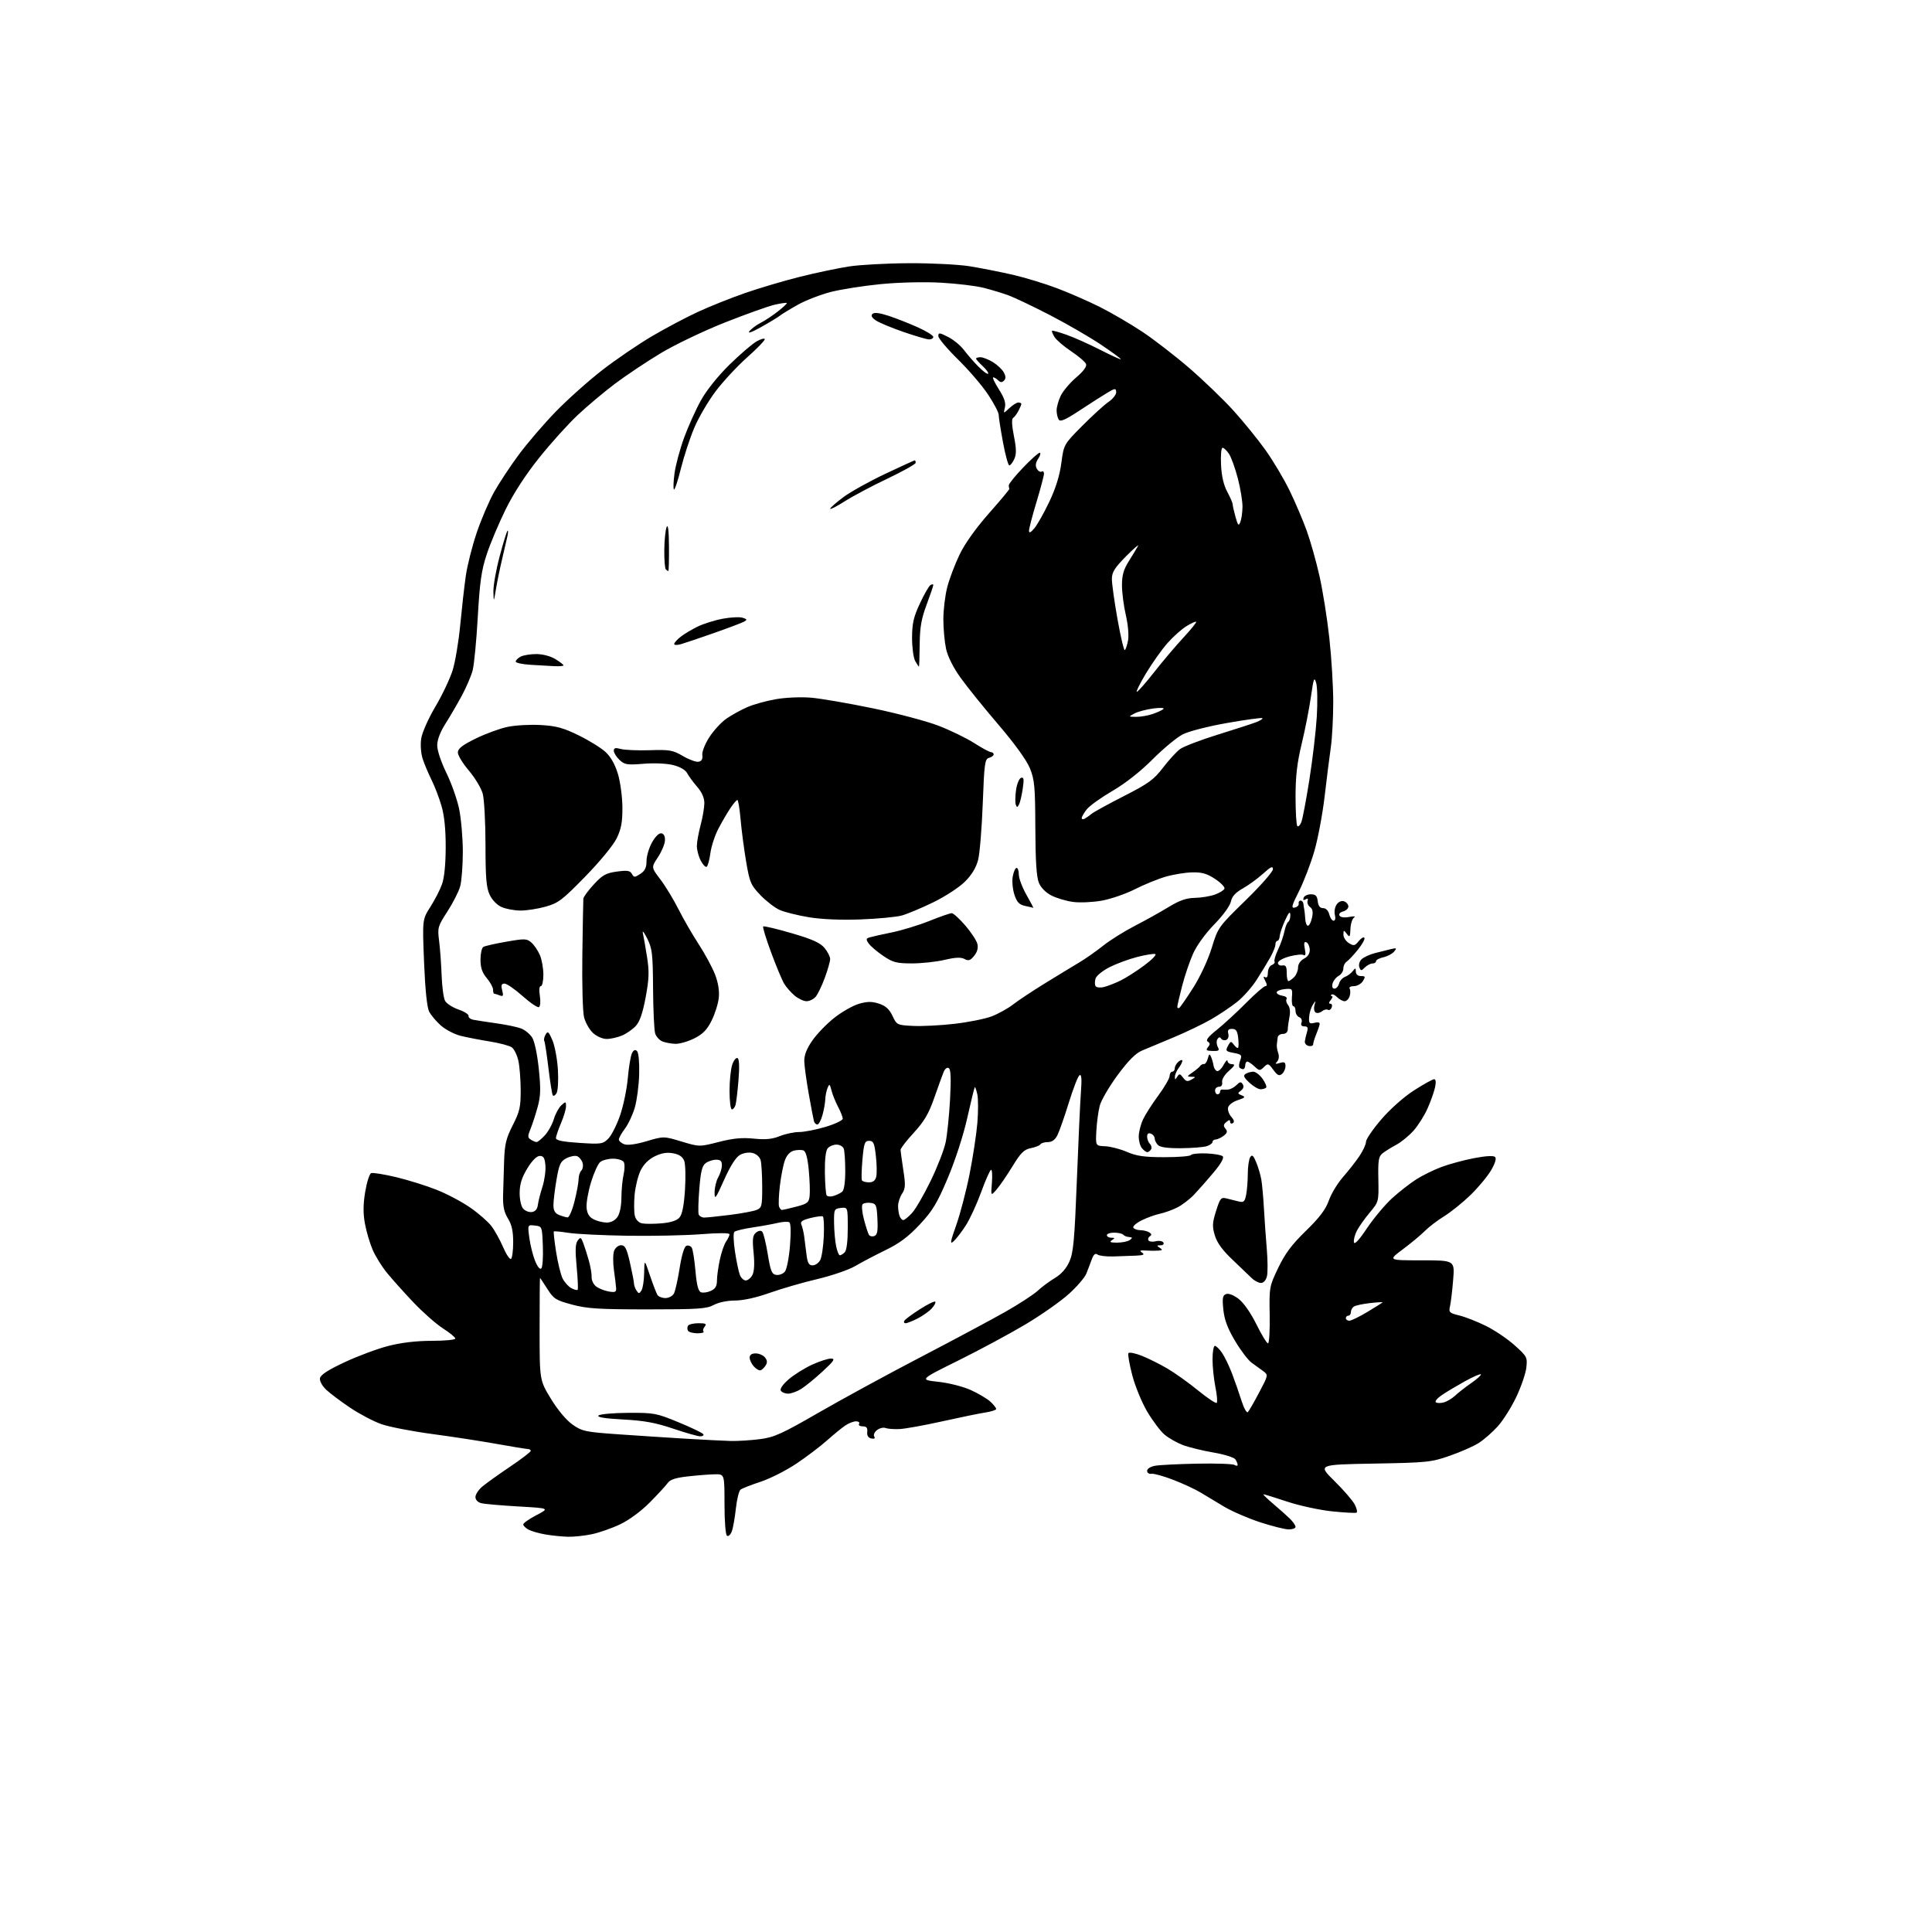 <?xml version="1.0" encoding="UTF-8" standalone="no"?>
<svg 
  version="1.1" 
  xmlns="http://www.w3.org/2000/svg" 
  xmlns:xlink="http://www.w3.org/1999/xlink" 
  xmlns:svg="http://www.w3.org/2000/svg"
  xmlns:rdf="http://www.w3.org/1999/02/22-rdf-syntax-ns#"
  xmlns:cc="http://creativecommons.org/ns#"
  xmlns:dc="http://purl.org/dc/elements/1.1/"
  viewBox="0 0 768 768"
  width="768"
  height="768"
>
<style>svg {background-color: white; }</style>"
<path stroke="none" fill="black" fill-rule="evenodd" d="M225.70,610.88C223.39,610.82 219.42,610.41 216.87,609.98C214.33,609.55 211.29,608.69 210.12,608.07C208.95,607.44 208.00,606.50 208.00,605.98C208.00,605.46 210.36,603.80 213.25,602.29C218.50,599.55 218.50,599.55 206.07,598.84C199.24,598.45 192.60,597.87 191.32,597.54C189.92,597.19 189.00,596.22 189.00,595.07C189.00,594.03 190.27,592.13 191.83,590.84C193.39,589.55 198.33,586.02 202.81,583.00C207.29,579.98 210.97,577.16 210.98,576.75C210.99,576.34 210.44,575.99 209.75,575.99C209.06,575.98 203.55,575.08 197.50,573.99C191.45,572.90 179.91,571.12 171.87,570.05C163.82,568.98 154.70,567.21 151.61,566.12C148.52,565.04 142.96,562.11 139.25,559.63C135.54,557.14 131.24,553.92 129.69,552.46C128.07,550.93 127.02,548.99 127.19,547.88C127.41,546.53 130.37,544.60 137.00,541.50C142.23,539.05 150.07,536.13 154.41,535.02C159.58,533.70 165.56,533.00 171.66,533.00C176.80,533.00 181.00,532.60 181.00,532.10C181.00,531.61 178.78,529.79 176.07,528.05C173.36,526.31 168.07,521.64 164.32,517.69C160.57,513.73 155.84,508.45 153.81,505.96C151.78,503.47 149.22,499.34 148.12,496.78C147.02,494.22 145.65,489.57 145.07,486.44C144.32,482.34 144.34,478.80 145.17,473.78C145.81,469.95 146.88,466.60 147.55,466.34C148.22,466.08 152.69,466.80 157.48,467.94C162.26,469.08 169.56,471.36 173.70,473.02C177.84,474.67 183.87,477.88 187.09,480.15C190.32,482.41 194.04,485.67 195.35,487.40C196.67,489.12 198.75,492.88 199.99,495.75C201.22,498.62 202.63,500.73 203.12,500.43C203.60,500.13 204.00,497.15 204.00,493.81C204.00,489.40 203.43,486.81 201.92,484.37C200.38,481.87 199.88,479.51 199.98,475.25C200.06,472.09 200.24,465.90 200.39,461.50C200.62,454.81 201.19,452.48 203.83,447.28C206.60,441.85 207.00,440.06 206.98,433.28C206.96,429.00 206.54,423.71 206.03,421.53C205.52,419.34 204.37,417.01 203.47,416.35C202.56,415.69 198.60,414.63 194.66,414.00C190.72,413.37 185.51,412.35 183.08,411.75C180.65,411.14 177.14,409.31 175.28,407.68C173.42,406.04 171.30,403.53 170.58,402.10C169.74,400.45 169.01,393.31 168.57,382.50C167.89,365.50 167.89,365.50 171.07,360.51C172.82,357.77 174.91,353.72 175.70,351.51C176.61,348.99 177.16,343.56 177.17,336.85C177.19,329.74 176.64,324.27 175.51,320.39C174.58,317.20 172.80,312.54 171.55,310.04C170.30,307.54 168.72,303.78 168.03,301.68C167.32,299.45 167.06,296.07 167.43,293.62C167.78,291.25 170.26,285.66 173.05,280.94C175.80,276.30 178.89,269.77 179.93,266.44C180.97,263.11 182.33,255.01 182.95,248.44C183.58,241.87 184.56,233.12 185.15,229.00C185.73,224.88 187.68,217.14 189.48,211.82C191.28,206.49 194.39,199.22 196.38,195.65C198.37,192.08 202.77,185.42 206.16,180.83C209.54,176.25 216.18,168.52 220.90,163.65C225.63,158.78 234.00,151.31 239.50,147.05C245.00,142.80 253.91,136.73 259.30,133.57C264.69,130.41 272.88,126.08 277.50,123.95C282.11,121.81 290.51,118.46 296.14,116.50C301.78,114.54 311.59,111.63 317.95,110.04C324.30,108.45 333.10,106.60 337.50,105.92C341.90,105.25 352.70,104.66 361.50,104.63C370.30,104.59 381.10,105.14 385.50,105.85C389.90,106.56 397.55,108.07 402.50,109.20C407.45,110.34 415.49,112.79 420.37,114.65C425.24,116.50 432.89,119.86 437.37,122.11C441.84,124.35 449.32,128.73 454.00,131.82C458.67,134.92 467.12,141.45 472.77,146.32C478.41,151.20 486.28,158.77 490.25,163.14C494.22,167.51 499.96,174.59 503.02,178.86C506.07,183.13 510.41,190.42 512.66,195.06C514.91,199.70 517.97,206.88 519.45,211.00C520.94,215.12 523.22,223.22 524.52,229.00C525.82,234.78 527.59,245.89 528.44,253.71C529.30,261.52 529.99,273.00 529.98,279.21C529.97,285.42 529.54,293.43 529.03,297.00C528.51,300.57 527.41,309.35 526.57,316.50C525.74,323.65 523.88,333.51 522.45,338.42C521.02,343.33 518.29,350.45 516.37,354.26C513.44,360.07 513.18,361.11 514.70,360.77C515.69,360.56 516.39,359.85 516.25,359.19C516.11,358.54 516.45,358.00 517.00,358.00C517.55,358.00 518.05,358.56 518.12,359.25C518.18,359.94 518.34,360.95 518.46,361.50C518.59,362.05 518.76,363.74 518.85,365.25C518.93,366.76 519.41,368.00 519.92,368.00C520.43,368.00 521.16,366.57 521.54,364.82C522.04,362.56 521.82,361.34 520.78,360.57C519.98,359.98 519.53,358.87 519.79,358.11C520.10,357.20 519.83,356.99 519.00,357.50C518.17,358.01 517.90,357.80 518.20,356.89C518.46,356.13 519.75,355.50 521.08,355.50C522.98,355.50 523.57,356.10 523.82,358.25C524.03,360.13 524.71,361.00 525.96,361.00C527.07,361.00 528.03,361.98 528.41,363.50C528.76,364.88 529.53,366.00 530.13,366.00C530.77,366.00 530.98,365.04 530.63,363.66C530.31,362.37 530.64,360.51 531.38,359.50C532.19,358.39 533.35,357.92 534.36,358.31C535.26,358.65 536.00,359.57 536.00,360.35C536.00,361.13 535.05,362.01 533.90,362.32C532.67,362.64 532.09,363.33 532.49,363.99C532.91,364.67 534.44,364.87 536.35,364.50C538.30,364.11 539.01,364.22 538.23,364.76C537.53,365.25 536.89,367.29 536.82,369.29C536.69,372.52 536.53,372.74 535.37,371.22C534.16,369.62 534.06,369.64 534.03,371.51C534.01,372.61 534.98,374.13 536.19,374.89C538.14,376.10 538.57,376.02 540.12,374.10C541.07,372.92 542.09,372.34 542.38,372.81C542.67,373.28 541.48,375.42 539.73,377.58C537.99,379.74 535.98,381.86 535.28,382.30C534.58,382.74 534.00,383.96 534.00,385.01C534.00,386.07 533.16,387.38 532.12,387.93C531.09,388.49 530.01,389.85 529.72,390.97C529.39,392.24 529.67,393.00 530.48,393.00C531.19,393.00 532.00,392.10 532.29,391.01C532.58,389.91 533.64,388.70 534.66,388.32C535.67,387.94 537.05,386.92 537.72,386.06C538.81,384.67 538.94,384.69 538.97,386.25C538.99,387.33 539.77,388.00 541.01,388.00C542.77,388.00 542.86,388.25 541.77,390.00C541.08,391.10 539.48,392.00 538.20,392.00C536.90,392.00 536.15,392.44 536.51,393.01C536.85,393.56 536.84,394.91 536.50,396.01C536.15,397.10 535.25,398.00 534.50,398.00C533.76,398.00 532.41,397.27 531.52,396.38C530.63,395.49 529.63,395.04 529.29,395.38C528.95,395.72 529.02,396.00 529.46,396.00C529.89,396.00 529.68,396.68 529.00,397.50C528.18,398.49 528.13,399.00 528.85,399.00C529.45,399.00 529.68,399.67 529.36,400.49C529.05,401.32 528.37,401.73 527.85,401.41C527.33,401.09 526.28,401.36 525.50,402.00C524.72,402.64 523.60,402.87 523.00,402.50C522.41,402.13 522.18,400.86 522.51,399.67C523.08,397.56 523.06,397.55 521.83,399.50C521.13,400.60 520.48,402.77 520.39,404.33C520.25,406.81 520.51,407.09 522.52,406.58C524.06,406.20 524.74,406.42 524.56,407.25C524.42,407.94 523.79,409.77 523.15,411.32C522.52,412.86 522.00,414.58 522.00,415.14C522.00,415.69 521.21,415.98 520.25,415.79C519.29,415.59 518.58,414.77 518.69,413.96C518.79,413.16 519.18,411.49 519.55,410.25C520.07,408.52 519.83,408.00 518.51,408.00C517.37,408.00 516.99,407.48 517.38,406.46C517.71,405.59 517.33,404.68 516.48,404.36C515.67,404.04 515.00,402.93 515.00,401.89C515.00,400.85 514.61,400.00 514.14,400.00C513.67,400.00 513.41,398.40 513.56,396.44C513.83,393.00 513.74,392.89 510.67,393.19C508.93,393.36 507.50,393.95 507.50,394.50C507.50,395.05 508.52,395.64 509.76,395.82C511.01,396.00 511.76,396.58 511.43,397.12C511.10,397.65 511.37,398.74 512.03,399.53C512.76,400.42 512.98,402.25 512.58,404.24C512.23,406.03 511.93,408.29 511.91,409.25C511.89,410.30 511.10,411.00 509.94,411.00C508.87,411.00 507.94,411.68 507.88,412.50C507.81,413.32 507.67,414.56 507.56,415.25C507.46,415.94 507.71,417.46 508.12,418.62C508.55,419.88 508.37,421.25 507.68,421.99C506.75,422.96 506.98,423.08 508.75,422.55C510.55,422.00 511.00,422.26 511.00,423.81C511.00,424.88 510.37,426.28 509.61,426.91C508.50,427.83 507.79,427.49 506.17,425.28C504.26,422.68 504.01,422.61 502.43,424.17C500.85,425.72 500.60,425.71 498.68,423.92C497.55,422.86 496.26,422.00 495.81,422.00C495.37,422.00 495.00,422.68 495.00,423.50C495.00,424.32 494.62,425.00 494.17,425.00C493.71,425.00 493.06,424.73 492.73,424.40C492.40,424.07 492.52,422.76 493.00,421.50C493.79,419.43 493.53,419.13 490.43,418.55C487.28,417.96 487.08,417.72 488.12,415.77C489.17,413.82 489.37,413.78 490.48,415.30C491.15,416.22 491.90,416.76 492.15,416.52C492.40,416.27 492.42,414.47 492.19,412.53C491.87,409.80 491.33,409.00 489.77,409.00C488.28,409.00 487.90,409.50 488.27,410.94C488.56,412.04 488.20,413.09 487.42,413.39C486.67,413.68 485.77,413.43 485.41,412.85C484.97,412.14 484.48,412.22 483.94,413.09C483.50,413.81 483.56,415.17 484.07,416.13C484.86,417.61 484.55,417.85 482.00,417.78C479.53,417.71 479.21,417.45 480.19,416.27C481.10,415.17 481.08,414.67 480.10,414.06C479.20,413.51 480.25,412.14 483.66,409.42C486.32,407.29 491.53,402.51 495.23,398.78C498.93,395.05 502.43,392.00 503.01,392.00C503.73,392.00 503.71,391.32 502.94,389.88C502.14,388.39 502.13,387.96 502.90,388.44C503.59,388.86 504.00,388.19 504.00,386.67C504.00,385.32 504.70,383.94 505.56,383.61C506.42,383.28 506.91,382.66 506.65,382.24C506.38,381.81 507.01,379.67 508.05,377.48C509.09,375.29 510.22,372.03 510.58,370.24C510.94,368.45 511.63,366.73 512.11,366.43C512.60,366.13 512.96,364.90 512.92,363.69C512.85,362.07 512.32,362.62 510.85,365.82C509.76,368.19 508.80,371.00 508.72,372.07C508.64,373.13 508.22,374.00 507.79,374.00C507.35,374.00 507.00,374.66 507.00,375.47C507.00,376.28 506.06,378.61 504.92,380.64C503.77,382.68 501.35,386.67 499.53,389.51C497.72,392.35 494.27,396.26 491.87,398.19C489.46,400.13 484.80,403.26 481.50,405.17C478.20,407.07 471.45,410.31 466.50,412.38C461.55,414.44 455.89,416.81 453.92,417.64C451.43,418.69 448.49,421.65 444.26,427.38C440.92,431.91 437.72,437.39 437.16,439.56C436.60,441.73 436.00,446.20 435.82,449.50C435.50,455.50 435.50,455.50 439.31,455.65C441.40,455.73 445.31,456.75 447.99,457.90C451.87,459.57 454.93,460.00 462.88,460.00C468.38,460.00 473.12,459.62 473.41,459.15C473.70,458.68 476.45,458.39 479.53,458.50C482.60,458.62 485.54,459.14 486.06,459.66C486.66,460.26 485.32,462.63 482.45,466.05C479.94,469.05 476.45,473.01 474.70,474.85C472.95,476.70 469.94,479.00 468.01,479.98C466.08,480.96 462.93,482.09 461.00,482.50C459.07,482.91 455.80,484.11 453.71,485.16C451.63,486.21 450.20,487.51 450.52,488.04C450.85,488.57 452.10,489.01 453.31,489.02C454.51,489.02 456.11,489.42 456.86,489.89C457.82,490.50 457.89,490.95 457.09,491.44C456.47,491.83 456.23,492.56 456.54,493.07C456.86,493.59 458.17,493.74 459.45,493.42C460.73,493.10 462.08,493.32 462.45,493.92C462.83,494.54 462.35,495.01 461.31,495.02C459.78,495.03 459.73,495.18 461.00,496.00C462.25,496.81 462.17,497.00 460.50,497.14C459.40,497.23 457.15,497.22 455.50,497.11C453.17,496.96 452.84,497.15 454.00,497.94C455.15,498.73 454.57,499.01 451.50,499.14C449.30,499.23 445.25,499.38 442.50,499.46C439.75,499.54 436.94,499.20 436.27,498.70C435.40,498.05 434.73,498.63 433.99,500.64C433.42,502.21 432.45,504.76 431.83,506.29C431.22,507.83 428.10,511.46 424.89,514.36C421.68,517.27 413.98,522.68 407.78,526.38C401.57,530.09 389.52,536.57 381.00,540.80C365.50,548.47 365.50,548.47 373.00,549.29C377.29,549.76 382.86,551.18 386.00,552.61C389.02,553.99 392.51,556.07 393.75,557.23C394.99,558.40 396.00,559.68 396.00,560.09C396.00,560.49 394.09,561.12 391.75,561.48C389.41,561.83 381.65,563.43 374.50,565.02C367.35,566.61 359.70,567.99 357.50,568.08C355.30,568.18 352.82,567.98 352.00,567.65C351.18,567.33 349.67,567.69 348.65,568.46C347.63,569.24 347.12,570.39 347.52,571.03C347.99,571.79 347.59,572.06 346.37,571.81C345.12,571.55 344.58,570.68 344.74,569.21C344.91,567.57 344.45,567.00 342.93,567.00C341.80,567.00 341.16,566.55 341.50,566.00C341.84,565.45 341.29,565.00 340.28,565.00C339.27,565.00 337.33,565.76 335.97,566.69C334.61,567.61 331.31,570.31 328.64,572.69C325.97,575.06 320.49,579.20 316.47,581.89C312.44,584.58 306.08,587.79 302.33,589.03C298.57,590.26 294.99,591.67 294.36,592.16C293.74,592.65 292.91,596.06 292.51,599.73C292.12,603.40 291.39,607.46 290.90,608.76C290.41,610.06 289.55,610.84 289.00,610.50C288.42,610.14 288.00,604.84 288.00,597.94C288.00,586.00 288.00,586.00 284.25,586.05C282.19,586.08 277.40,586.45 273.62,586.87C268.54,587.43 266.39,588.14 265.38,589.57C264.62,590.63 261.42,594.11 258.25,597.30C254.83,600.74 250.07,604.25 246.50,605.94C243.20,607.51 238.12,609.29 235.20,609.89C232.29,610.50 228.01,610.95 225.70,610.88zM512.25,607.96C510.74,607.94 505.62,606.66 500.88,605.11C496.14,603.56 489.70,600.77 486.57,598.90C483.44,597.03 479.22,594.49 477.19,593.26C475.16,592.03 470.35,589.80 466.50,588.30C462.65,586.81 458.71,585.70 457.75,585.85C456.76,586.01 456.00,585.49 456.00,584.67C456.00,583.82 457.34,582.99 459.25,582.65C461.04,582.34 468.57,581.97 476.00,581.82C483.43,581.68 490.06,581.91 490.75,582.34C491.44,582.77 491.99,582.75 491.98,582.31C491.98,581.86 491.58,580.88 491.10,580.13C490.62,579.37 486.69,578.14 482.36,577.40C478.04,576.66 472.57,575.32 470.21,574.43C467.85,573.53 464.58,571.68 462.94,570.30C461.31,568.92 458.20,564.80 456.04,561.15C453.88,557.49 451.20,550.96 450.08,546.63C448.95,542.30 448.27,538.37 448.56,537.91C448.85,537.44 451.22,537.90 453.83,538.93C456.45,539.96 461.04,542.25 464.04,544.01C467.04,545.77 472.55,549.70 476.28,552.75C480.01,555.79 483.33,558.00 483.67,557.66C484.01,557.32 483.77,554.49 483.14,551.36C482.51,548.23 482.00,543.27 482.00,540.33C482.00,537.40 482.42,535.00 482.93,535.00C483.44,535.00 484.72,536.24 485.76,537.75C486.80,539.26 488.60,542.98 489.75,546.00C490.90,549.02 492.61,553.90 493.53,556.84C494.46,559.78 495.59,561.80 496.04,561.34C496.49,560.88 498.51,557.37 500.53,553.54C504.19,546.62 504.20,546.58 502.15,545.04C501.02,544.19 498.96,542.70 497.58,541.73C496.19,540.75 493.22,536.85 490.97,533.06C487.99,528.05 486.72,524.65 486.30,520.61C485.83,516.02 486.01,514.93 487.37,514.41C488.37,514.03 490.34,514.79 492.36,516.32C494.38,517.87 497.17,521.86 499.44,526.44C501.49,530.60 503.57,534.00 504.05,534.00C504.53,534.00 504.83,528.94 504.72,522.75C504.52,511.71 504.59,511.36 508.11,504.00C510.82,498.33 513.50,494.74 519.10,489.30C524.55,483.99 526.96,480.81 528.24,477.21C529.19,474.52 531.72,470.33 533.85,467.91C535.98,465.48 538.91,461.75 540.36,459.61C541.81,457.47 543.00,454.90 543.00,453.89C543.00,452.88 545.75,448.85 549.12,444.94C552.72,440.76 558.07,436.02 562.13,433.42C565.92,430.99 569.50,429.00 570.09,429.00C570.77,429.00 570.90,430.17 570.45,432.25C570.06,434.04 568.74,437.77 567.51,440.55C566.29,443.33 563.80,447.30 561.99,449.36C560.17,451.43 557.07,453.98 555.09,455.04C553.12,456.09 550.65,457.62 549.62,458.43C548.00,459.71 547.76,461.16 547.92,468.81C548.09,477.66 548.08,477.72 544.49,482.02C542.50,484.39 540.20,487.64 539.38,489.23C538.55,490.83 538.03,492.89 538.21,493.82C538.42,494.92 540.24,492.96 543.44,488.18C546.15,484.16 550.64,478.80 553.43,476.27C556.22,473.75 560.50,470.40 562.95,468.84C565.40,467.27 569.90,465.06 572.95,463.91C576.00,462.76 581.84,461.18 585.93,460.39C590.64,459.49 593.71,459.31 594.32,459.92C594.92,460.52 594.33,462.47 592.71,465.23C591.30,467.63 587.66,472.02 584.60,474.99C581.55,477.96 576.84,481.76 574.13,483.44C571.41,485.12 567.92,487.79 566.35,489.38C564.78,490.96 560.86,494.22 557.63,496.63C551.76,501.00 551.76,501.00 565.02,501.00C578.29,501.00 578.29,501.00 577.65,508.75C577.31,513.01 576.75,517.71 576.41,519.18C575.84,521.68 576.10,521.94 580.15,522.93C582.54,523.52 587.33,525.40 590.78,527.12C594.24,528.84 599.35,532.30 602.14,534.82C607.01,539.19 607.20,539.56 606.74,543.66C606.47,546.01 604.67,551.27 602.73,555.35C600.80,559.42 597.48,564.68 595.36,567.02C593.24,569.37 589.83,572.35 587.77,573.64C585.72,574.94 580.54,577.22 576.27,578.70C568.91,581.26 567.31,581.42 546.17,581.80C523.84,582.20 523.84,582.20 530.45,588.71C534.09,592.30 537.72,596.50 538.53,598.06C539.33,599.61 539.66,601.07 539.25,601.30C538.84,601.53 534.45,601.30 529.50,600.78C524.55,600.27 516.54,598.53 511.69,596.92C506.85,595.32 502.61,594.00 502.26,594.00C501.92,594.00 503.63,595.69 506.07,597.75C508.51,599.81 511.51,602.49 512.75,603.70C513.99,604.92 515.00,606.38 515.00,606.95C515.00,607.53 513.76,607.98 512.25,607.96zM290.50,572.81C293.25,572.88 298.45,572.55 302.05,572.09C307.78,571.35 310.71,570.03 325.55,561.47C334.87,556.10 353.07,546.19 366.00,539.46C378.93,532.72 394.00,524.66 399.50,521.55C405.00,518.43 410.85,514.63 412.50,513.10C414.15,511.57 417.24,509.27 419.38,508.00C421.91,506.48 423.90,504.22 425.12,501.46C426.69,497.92 427.15,492.82 428.06,469.37C428.65,454.04 429.38,438.18 429.68,434.12C430.08,428.85 429.92,426.93 429.13,427.42C428.52,427.79 426.61,432.69 424.88,438.30C423.15,443.91 421.11,449.74 420.34,451.25C419.40,453.11 418.16,454.00 416.53,454.00C415.20,454.00 413.87,454.40 413.57,454.89C413.27,455.37 411.55,456.06 409.76,456.41C407.09,456.94 405.78,458.23 402.50,463.59C400.30,467.19 397.46,471.34 396.19,472.81C393.87,475.50 393.87,475.50 394.29,470.25C394.52,467.36 394.38,465.00 393.99,465.00C393.59,465.00 391.83,468.93 390.08,473.74C388.33,478.55 385.57,484.56 383.94,487.10C382.31,489.63 380.14,492.47 379.12,493.39C377.54,494.82 377.70,493.83 380.15,486.91C381.74,482.41 384.12,473.28 385.44,466.62C386.77,459.95 388.15,450.82 388.52,446.33C388.89,441.84 388.88,436.74 388.50,435.01C388.12,433.28 387.67,432.00 387.49,432.18C387.31,432.36 385.97,437.84 384.51,444.37C382.95,451.33 379.75,461.19 376.78,468.24C372.52,478.32 370.73,481.28 365.61,486.77C361.08,491.61 357.56,494.25 352.00,496.95C347.88,498.95 342.44,501.81 339.91,503.30C337.39,504.78 330.64,507.10 324.91,508.45C319.19,509.79 310.68,512.26 306.00,513.92C300.67,515.82 295.52,516.97 292.20,516.98C289.08,516.99 285.59,517.72 283.70,518.75C280.91,520.27 277.52,520.50 257.50,520.50C238.05,520.50 233.41,520.21 227.41,518.60C220.93,516.86 220.08,516.32 217.57,512.35C216.05,509.96 214.75,508.00 214.66,508.00C214.57,508.00 214.50,517.15 214.50,528.33C214.50,548.66 214.50,548.66 219.00,556.04C221.74,560.53 225.11,564.55 227.60,566.30C231.43,568.98 232.67,569.24 246.10,570.18C254.02,570.73 266.12,571.52 273.00,571.93C279.88,572.34 287.75,572.74 290.50,572.81zM278.31,570.96C277.31,570.93 272.45,569.55 267.50,567.88C260.58,565.54 256.01,564.71 247.70,564.27C240.50,563.89 237.24,563.36 237.91,562.69C238.46,562.14 243.77,561.66 249.70,561.63C260.01,561.57 260.92,561.74 269.76,565.39C274.85,567.49 279.26,569.62 279.57,570.11C279.87,570.60 279.30,570.98 278.31,570.96zM573.81,557.51C575.11,557.19 577.14,555.99 578.34,554.87C579.53,553.74 582.44,551.46 584.82,549.81C587.20,548.16 588.92,546.59 588.66,546.32C588.39,546.06 585.55,547.30 582.34,549.07C579.13,550.85 575.04,553.29 573.26,554.49C571.47,555.69 570.33,557.00 570.73,557.39C571.12,557.78 572.50,557.84 573.81,557.51zM313.31,554.00C312.10,554.00 310.79,553.47 310.39,552.82C309.95,552.10 311.18,550.32 313.50,548.31C315.62,546.48 319.80,543.87 322.79,542.49C325.79,541.12 329.20,540.02 330.37,540.05C332.12,540.08 331.52,541.00 327.00,545.16C323.98,547.95 320.15,551.08 318.50,552.11C316.85,553.15 314.51,553.99 313.31,554.00zM302.36,544.71C301.80,544.90 300.60,544.21 299.68,543.20C298.75,542.18 298.00,540.59 298.00,539.67C298.00,538.58 298.82,538.00 300.38,538.00C301.69,538.00 303.35,538.71 304.07,539.58C305.00,540.70 305.09,541.64 304.37,542.77C303.81,543.66 302.91,544.53 302.36,544.71zM277.23,530.00C275.52,530.00 273.84,529.55 273.50,529.00C273.16,528.45 273.16,527.55 273.50,527.00C273.84,526.45 275.72,526.00 277.68,526.00C280.55,526.00 281.03,526.26 280.13,527.34C279.52,528.08 279.31,528.98 279.68,529.34C280.04,529.70 278.93,530.00 277.23,530.00zM359.98,526.00C359.38,526.00 359.16,525.54 359.51,524.99C359.85,524.43 362.63,522.38 365.68,520.43C368.72,518.48 371.47,517.13 371.77,517.44C372.07,517.74 371.46,518.94 370.41,520.10C369.36,521.26 366.83,523.06 364.79,524.11C362.75,525.15 360.59,526.00 359.98,526.00zM536.38,525.00C537.14,525.00 540.35,523.44 543.51,521.54C546.67,519.63 549.41,517.92 549.60,517.74C549.78,517.55 547.58,517.66 544.72,517.98C541.85,518.30 538.94,518.91 538.25,519.34C537.56,519.77 537.00,520.77 537.00,521.56C537.00,522.35 536.55,523.00 536.00,523.00C535.45,523.00 535.00,523.45 535.00,524.00C535.00,524.55 535.62,525.00 536.38,525.00zM264.52,516.00C265.85,516.00 267.36,515.19 267.90,514.19C268.43,513.20 269.45,508.64 270.17,504.07C270.97,498.98 272.01,495.55 272.84,495.23C273.59,494.94 274.55,495.28 274.98,495.97C275.41,496.67 276.07,500.81 276.45,505.18C276.95,510.81 277.58,513.29 278.64,513.69C279.46,514.01 281.22,513.76 282.56,513.15C284.35,512.34 285.00,511.25 285.00,509.07C285.00,507.44 285.51,503.71 286.13,500.80C286.75,497.88 287.87,494.61 288.63,493.53C289.38,492.44 290.00,491.14 290.00,490.64C290.00,490.08 285.58,490.07 278.75,490.61C272.56,491.10 259.41,491.38 249.52,491.23C239.63,491.08 229.06,490.56 226.02,490.08C222.98,489.60 220.35,489.35 220.16,489.52C219.98,489.70 220.38,493.36 221.06,497.67C221.74,501.98 222.90,506.72 223.65,508.22C224.41,509.72 225.95,511.44 227.10,512.05C228.24,512.66 229.37,512.96 229.62,512.72C229.86,512.47 229.68,508.35 229.23,503.56C228.61,497.11 228.71,494.42 229.62,493.18C230.73,491.67 230.95,491.76 231.85,494.13C232.40,495.57 233.41,498.72 234.08,501.13C234.75,503.53 235.25,506.45 235.18,507.62C235.10,508.78 235.82,510.40 236.77,511.23C237.72,512.05 239.96,513.00 241.75,513.34C244.41,513.84 244.99,513.64 244.93,512.23C244.89,511.28 244.50,508.02 244.06,505.00C243.63,501.98 243.65,498.49 244.11,497.25C244.59,495.98 245.79,495.00 246.90,495.00C248.48,495.00 249.13,496.27 250.42,501.95C251.29,505.77 252.01,509.48 252.02,510.20C252.02,510.91 252.47,512.17 253.02,513.00C253.89,514.33 254.11,514.33 254.98,513.00C255.53,512.17 256.01,509.02 256.06,506.00C256.16,500.50 256.16,500.50 258.36,507.00C259.57,510.57 260.91,514.06 261.34,514.75C261.77,515.44 263.20,516.00 264.52,516.00zM501.23,509.99C500.28,509.98 498.60,509.09 497.50,508.00C496.40,506.91 492.95,503.61 489.84,500.66C485.94,496.97 483.78,493.99 482.92,491.11C481.84,487.52 481.91,486.12 483.41,481.36C485.01,476.28 485.38,475.85 487.58,476.40C488.91,476.73 491.06,477.27 492.36,477.59C494.39,478.10 494.80,477.73 495.36,474.96C495.71,473.20 496.01,469.44 496.02,466.62C496.02,463.81 496.45,460.83 496.97,460.02C497.71,458.84 498.21,459.25 499.36,462.02C500.16,463.93 501.08,467.07 501.41,469.00C501.73,470.93 502.20,476.10 502.44,480.50C502.68,484.90 503.20,492.16 503.58,496.64C503.96,501.12 503.98,505.96 503.62,507.39C503.22,508.95 502.27,510.00 501.23,509.99zM296.44,509.00C297.26,509.00 298.45,508.03 299.08,506.85C299.83,505.45 300.00,502.36 299.57,498.01C299.03,492.56 299.20,491.08 300.50,490.00C301.45,489.21 302.45,489.05 302.98,489.59C303.48,490.09 304.47,494.10 305.19,498.50C306.31,505.34 306.80,506.54 308.59,506.80C309.74,506.96 311.27,506.38 312.00,505.49C312.74,504.61 313.65,499.98 314.03,495.20C314.46,489.87 314.36,486.26 313.77,485.88C313.23,485.54 311.16,485.65 309.15,486.12C307.14,486.60 302.62,487.42 299.10,487.94C295.59,488.46 292.35,489.25 291.90,489.70C291.46,490.14 291.57,493.65 292.16,497.50C292.74,501.35 293.61,505.51 294.09,506.75C294.57,507.99 295.63,509.00 296.44,509.00zM215.18,504.22C215.68,503.72 215.96,499.75 215.79,495.41C215.50,487.51 215.50,487.50 212.61,487.17C209.72,486.84 209.72,486.84 210.41,492.02C210.79,494.87 211.81,498.98 212.68,501.16C213.64,503.55 214.63,504.77 215.18,504.22zM323.03,503.00C324.07,503.00 325.43,502.06 326.04,500.92C326.65,499.78 327.30,495.50 327.47,491.41C327.65,487.33 327.47,483.79 327.09,483.55C326.70,483.31 324.47,483.60 322.13,484.19C318.80,485.04 318.04,485.62 318.59,486.89C318.97,487.77 319.46,489.85 319.68,491.50C319.90,493.15 320.31,496.41 320.60,498.75C321.01,502.08 321.54,503.00 323.03,503.00zM333.85,499.00C334.26,499.00 335.14,498.46 335.80,497.80C336.54,497.06 337.00,493.41 337.00,488.23C337.00,479.87 337.00,479.87 334.25,480.18C331.61,480.49 331.50,480.73 331.55,486.00C331.58,489.02 331.94,493.19 332.35,495.25C332.76,497.31 333.43,499.00 333.85,499.00zM444.00,493.97C445.93,493.97 448.18,493.53 449.00,493.00C449.82,492.47 450.16,491.97 449.75,491.89C449.34,491.81 448.59,491.69 448.08,491.62C447.58,491.56 446.83,491.16 446.42,490.75C446.00,490.34 444.39,490.00 442.83,490.00C441.27,490.00 440.00,490.45 440.00,491.00C440.00,491.55 440.79,492.01 441.75,492.02C443.25,492.03 443.28,492.17 442.00,493.00C440.88,493.73 441.38,493.97 444.00,493.97zM347.58,491.33C348.75,490.88 349.02,489.36 348.79,484.63C348.53,479.05 348.29,478.47 346.13,478.17C344.83,477.98 343.38,478.22 342.91,478.69C342.44,479.16 342.67,481.84 343.42,484.68C344.16,487.51 345.06,490.29 345.42,490.87C345.77,491.44 346.74,491.65 347.58,491.33zM263.00,486.29C266.63,485.98 269.04,485.20 270.10,483.99C271.19,482.73 271.88,479.26 272.29,472.99C272.61,467.95 272.48,462.76 271.99,461.46C271.37,459.84 270.00,458.90 267.59,458.45C265.13,457.99 262.96,458.34 260.29,459.65C257.85,460.84 255.84,462.84 254.65,465.28C253.64,467.36 252.56,471.71 252.27,474.94C251.98,478.18 252.02,481.96 252.37,483.34C252.76,484.87 253.88,486.04 255.25,486.31C256.49,486.56 259.98,486.55 263.00,486.29zM241.19,485.99C242.85,485.99 244.48,485.15 245.44,483.78C246.39,482.43 247.01,479.38 247.02,476.03C247.04,472.99 247.43,468.86 247.90,466.85C248.36,464.84 248.38,462.62 247.94,461.90C247.50,461.19 245.57,460.60 243.66,460.60C241.75,460.60 239.46,461.20 238.58,461.93C237.70,462.66 236.05,466.31 234.92,470.04C233.79,473.77 233.00,478.31 233.18,480.14C233.41,482.49 234.23,483.82 236.00,484.71C237.38,485.40 239.71,485.98 241.19,485.99zM359.07,485.00C359.54,485.00 361.08,483.76 362.49,482.25C363.90,480.74 367.24,475.00 369.91,469.50C372.59,464.00 375.28,457.08 375.90,454.13C376.52,451.18 377.31,443.48 377.66,437.03C378.11,428.71 377.96,425.09 377.15,424.59C376.48,424.18 375.63,424.84 375.08,426.19C374.57,427.46 372.89,432.10 371.35,436.50C369.18,442.71 367.37,445.78 363.28,450.24C360.37,453.40 358.00,456.46 358.00,457.05C358.00,457.64 358.49,461.26 359.08,465.11C360.01,471.05 359.93,472.45 358.58,474.51C357.71,475.84 357.00,478.03 357.00,479.38C357.00,480.73 357.27,482.55 357.61,483.42C357.94,484.29 358.60,485.00 359.07,485.00zM225.63,483.94C226.25,483.97 227.49,481.10 228.38,477.54C229.27,473.99 230.00,470.03 230.00,468.74C230.00,467.46 230.49,465.91 231.10,465.30C231.70,464.70 231.91,463.30 231.56,462.19C231.21,461.09 230.24,459.92 229.40,459.60C228.56,459.28 226.65,459.65 225.16,460.42C222.81,461.63 222.27,462.81 221.22,468.93C220.55,472.84 220.00,477.39 220.00,479.05C220.00,481.24 220.61,482.31 222.25,482.97C223.49,483.47 225.01,483.90 225.63,483.94zM279.95,484.00C280.90,484.00 285.47,483.53 290.09,482.95C294.72,482.37 299.51,481.48 300.75,480.97C302.83,480.11 303.00,479.41 302.99,471.77C302.98,467.22 302.70,462.48 302.37,461.24C302.01,459.92 300.70,458.71 299.20,458.34C297.70,457.96 295.61,458.27 294.15,459.10C292.52,460.01 290.33,463.45 287.85,469.00C284.47,476.56 284.05,477.11 284.06,474.00C284.07,472.07 284.71,469.38 285.50,468.00C286.29,466.62 286.95,464.49 286.96,463.25C286.99,461.56 286.43,461.00 284.69,461.00C283.42,461.00 281.55,461.61 280.54,462.35C279.10,463.40 278.54,465.65 277.99,472.60C277.59,477.49 277.48,482.06 277.74,482.75C278.00,483.44 278.99,484.00 279.95,484.00zM211.41,481.80C212.79,481.60 213.60,480.65 213.80,479.00C213.97,477.62 214.79,474.39 215.62,471.80C216.45,469.22 216.99,465.39 216.81,463.30C216.57,460.33 216.08,459.50 214.58,459.50C213.37,459.50 211.57,461.29 209.65,464.41C207.48,467.94 206.62,470.62 206.57,474.00C206.53,476.67 207.11,479.42 207.91,480.39C208.69,481.33 210.26,481.96 211.41,481.80zM310.86,480.98C311.21,480.97 313.75,480.38 316.50,479.67C320.93,478.53 321.54,478.05 321.84,475.44C322.03,473.82 321.88,469.21 321.50,465.18C321.04,460.31 320.35,457.69 319.41,457.33C318.63,457.03 316.92,457.06 315.60,457.39C314.08,457.77 312.76,459.18 312.01,461.24C311.35,463.03 310.45,467.61 310.01,471.42C309.56,475.23 309.42,478.94 309.70,479.67C309.98,480.40 310.50,480.99 310.86,480.98zM331.33,475.42C332.53,475.05 334.06,474.31 334.75,473.76C335.54,473.12 336.00,470.10 336.00,465.46C336.00,461.45 335.73,457.45 335.39,456.58C335.06,455.71 333.76,455.00 332.52,455.00C331.27,455.00 329.69,455.67 329.01,456.48C328.24,457.42 327.83,460.96 327.90,466.10C327.97,470.57 328.28,474.64 328.59,475.15C328.91,475.66 330.14,475.78 331.33,475.42zM345.45,470.00C347.05,470.00 347.95,469.29 348.32,467.75C348.61,466.51 348.55,462.80 348.17,459.50C347.60,454.39 347.20,453.50 345.50,453.50C343.74,453.50 343.42,454.39 342.83,460.98C342.47,465.09 342.38,468.81 342.64,469.23C342.90,469.65 344.17,470.00 345.45,470.00zM456.06,458.00C455.61,458.00 454.65,457.28 453.92,456.41C453.20,455.53 452.63,453.39 452.67,451.66C452.70,449.92 453.47,446.93 454.37,445.00C455.27,443.07 458.00,438.80 460.44,435.50C462.87,432.20 464.90,428.71 464.93,427.75C464.97,426.79 465.45,426.00 466.00,426.00C466.55,426.00 467.00,425.38 467.00,424.62C467.00,423.86 467.68,422.68 468.50,422.00C469.32,421.32 470.00,421.17 470.00,421.69C470.00,422.20 469.34,423.49 468.53,424.56C467.72,425.63 467.06,427.18 467.05,428.00C467.03,429.33 467.14,429.33 467.98,428.00C468.79,426.72 469.11,426.77 470.30,428.39C471.41,429.91 472.05,430.06 473.59,429.17C475.46,428.09 475.45,428.06 473.53,428.03C471.75,428.00 471.80,427.83 474.03,426.31C475.39,425.38 476.78,424.21 477.11,423.72C477.45,423.23 478.12,422.89 478.61,422.97C479.10,423.05 479.78,422.08 480.11,420.81C480.63,418.86 480.84,418.76 481.44,420.17C481.83,421.09 482.27,422.64 482.41,423.62C482.56,424.59 483.17,425.56 483.77,425.76C484.38,425.96 485.56,424.86 486.40,423.31C487.23,421.77 487.94,421.06 487.96,421.75C487.98,422.44 488.79,423.01 489.75,423.03C491.11,423.06 490.84,423.65 488.50,425.70C486.77,427.22 485.64,429.10 485.81,430.17C486.01,431.29 485.53,432.00 484.56,432.00C483.70,432.00 483.00,432.68 483.00,433.50C483.00,434.32 483.45,435.00 484.00,435.00C484.55,435.00 485.00,434.55 485.00,434.00C485.00,433.45 485.34,433.05 485.75,433.12C486.16,433.18 487.26,433.18 488.18,433.12C489.10,433.05 490.61,432.25 491.52,431.34C492.88,429.98 493.33,429.92 494.02,431.03C494.55,431.89 494.28,432.80 493.29,433.53C491.89,434.55 491.93,434.76 493.61,435.43C495.21,436.07 494.97,436.36 492.01,437.34C490.02,438.00 488.37,439.28 488.17,440.32C487.98,441.33 488.57,442.97 489.48,443.98C490.57,445.18 490.77,446.03 490.07,446.46C489.48,446.82 489.00,446.59 489.00,445.94C489.00,445.06 488.61,445.08 487.49,446.01C486.32,446.98 486.24,447.58 487.14,448.66C488.04,449.76 487.88,450.38 486.40,451.50C485.35,452.29 483.94,452.95 483.25,452.97C482.56,452.99 482.00,453.42 482.00,453.93C482.00,454.45 480.99,455.20 479.75,455.61C478.51,456.02 473.93,456.39 469.57,456.43C464.25,456.48 461.21,456.07 460.32,455.18C459.60,454.45 459.00,453.26 459.00,452.54C459.00,451.81 458.32,450.95 457.50,450.64C456.52,450.26 456.00,450.67 456.00,451.83C456.00,452.80 456.50,454.10 457.11,454.71C457.72,455.32 457.92,456.31 457.55,456.91C457.18,457.51 456.51,458.00 456.06,458.00zM257.06,453.64C263.84,451.64 263.84,451.64 270.94,453.78C278.03,455.91 278.03,455.91 285.71,453.95C291.40,452.49 295.00,452.15 299.63,452.62C304.28,453.10 306.93,452.85 309.96,451.63C312.20,450.73 315.67,450.00 317.66,450.00C319.65,450.00 324.37,449.08 328.14,447.96C331.91,446.83 335.00,445.37 335.00,444.69C335.00,444.02 334.17,441.90 333.15,439.99C332.14,438.07 330.96,435.15 330.54,433.50C329.85,430.80 329.69,430.70 328.96,432.50C328.51,433.60 328.11,435.62 328.06,437.00C328.02,438.38 327.52,441.19 326.95,443.25C326.37,445.31 325.46,447.00 324.92,447.00C324.38,447.00 323.77,446.44 323.57,445.75C323.37,445.06 322.44,440.20 321.51,434.95C320.58,429.70 319.77,423.83 319.71,421.91C319.65,419.49 320.62,416.96 322.89,413.66C324.69,411.04 328.66,406.94 331.72,404.54C334.77,402.15 339.19,399.65 341.55,398.99C344.87,398.06 346.64,398.06 349.45,398.98C352.08,399.85 353.54,401.18 354.79,403.84C356.48,407.44 356.61,407.51 363.00,407.82C366.58,407.99 373.98,407.62 379.45,406.98C384.92,406.35 391.55,405.02 394.17,404.03C396.80,403.03 400.64,400.90 402.72,399.29C404.80,397.67 410.55,393.86 415.50,390.82C420.45,387.77 426.52,384.07 429.00,382.60C431.48,381.13 435.75,378.13 438.50,375.94C441.25,373.75 446.88,370.23 451.00,368.10C455.12,365.98 461.17,362.61 464.44,360.62C468.86,357.93 471.55,356.98 474.94,356.92C477.45,356.88 481.05,356.29 482.94,355.61C484.83,354.92 486.55,353.86 486.75,353.24C486.96,352.62 485.28,350.89 483.01,349.39C479.80,347.27 477.78,346.69 473.89,346.78C471.14,346.84 466.39,347.62 463.32,348.51C460.26,349.40 454.77,351.64 451.13,353.49C447.48,355.34 441.57,357.37 438.00,358.02C434.43,358.66 429.30,358.89 426.60,358.54C423.91,358.18 420.04,357.04 418.00,356.00C415.72,354.84 413.77,352.87 412.96,350.89C412.02,348.64 411.61,342.15 411.56,329.09C411.50,312.56 411.25,309.93 409.38,305.35C408.06,302.14 403.34,295.61 396.88,288.06C391.17,281.39 384.39,272.98 381.81,269.37C378.88,265.27 376.73,260.95 376.06,257.86C375.48,255.13 375.00,249.87 375.00,246.16C375.00,242.45 375.69,236.74 376.53,233.46C377.37,230.18 379.58,224.35 381.42,220.50C383.54,216.09 387.87,210.01 393.14,204.04C397.74,198.84 401.39,194.46 401.25,194.29C401.11,194.13 401.00,193.52 401.00,192.93C401.00,192.33 403.54,189.18 406.65,185.93C409.76,182.67 412.74,180.00 413.27,180.00C413.80,180.00 413.55,181.04 412.72,182.31C411.66,183.92 411.49,185.13 412.16,186.33C412.69,187.27 413.55,187.78 414.06,187.46C414.58,187.14 415.00,187.51 415.00,188.28C415.00,189.05 413.66,194.14 412.01,199.59C410.37,205.04 409.03,210.18 409.04,211.00C409.06,212.03 409.73,211.71 411.18,210.00C412.34,208.62 415.00,203.90 417.10,199.50C419.66,194.12 421.23,189.07 421.90,184.08C422.88,176.67 422.88,176.67 430.19,169.30C434.21,165.25 438.93,160.95 440.67,159.75C442.42,158.55 443.78,156.79 443.71,155.83C443.59,154.25 443.27,154.28 440.04,156.21C438.09,157.38 433.17,160.53 429.09,163.22C423.48,166.91 421.48,167.79 420.86,166.80C420.40,166.09 420.02,164.44 420.02,163.15C420.01,161.86 420.73,159.26 421.63,157.37C422.53,155.48 425.29,152.20 427.78,150.07C430.70,147.58 432.09,145.68 431.72,144.70C431.40,143.88 428.75,141.60 425.82,139.65C422.89,137.70 419.91,135.14 419.18,133.96C418.46,132.77 418.01,131.66 418.19,131.48C418.36,131.30 420.96,132.02 423.95,133.07C426.93,134.12 432.95,136.81 437.31,139.04C441.67,141.27 445.37,142.96 445.54,142.80C445.70,142.63 442.15,140.03 437.66,137.01C433.17,134.00 424.04,128.71 417.37,125.26C410.70,121.82 403.28,118.28 400.87,117.40C398.47,116.52 394.02,115.18 391.00,114.41C387.98,113.64 380.32,112.72 374.00,112.37C367.31,112.00 357.33,112.24 350.14,112.94C343.34,113.60 334.41,115.00 330.29,116.05C326.17,117.11 320.25,119.40 317.15,121.14C314.04,122.88 310.82,124.85 310.00,125.50C309.18,126.15 305.80,128.20 302.50,130.04C298.76,132.13 297.04,132.72 297.93,131.63C298.71,130.66 300.74,129.16 302.43,128.30C304.12,127.43 307.21,125.38 309.30,123.74C311.38,122.10 312.95,120.61 312.77,120.44C312.59,120.26 310.44,120.56 307.98,121.12C305.52,121.67 296.62,124.85 288.18,128.19C279.75,131.53 268.28,137.01 262.68,140.38C257.08,143.75 248.91,149.20 244.52,152.50C240.13,155.80 233.43,161.43 229.63,165.00C225.83,168.57 218.95,176.20 214.35,181.95C209.00,188.63 204.18,196.05 201.02,202.45C198.30,207.98 194.91,216.02 193.49,220.32C191.38,226.69 190.72,231.31 189.92,245.31C189.39,254.76 188.47,264.29 187.88,266.50C187.30,268.70 185.37,273.20 183.60,276.50C181.82,279.80 178.89,284.83 177.08,287.67C174.99,290.97 173.80,294.10 173.80,296.33C173.80,298.31 175.36,302.98 177.41,307.16C179.40,311.20 181.69,317.65 182.50,321.50C183.30,325.35 183.97,333.00 183.98,338.50C183.98,344.00 183.51,350.22 182.93,352.32C182.35,354.42 180.06,358.92 177.86,362.32C174.03,368.22 173.88,368.75 174.55,374.00C174.94,377.02 175.39,383.17 175.55,387.66C175.71,392.15 176.32,396.73 176.91,397.83C177.50,398.93 179.89,400.48 182.24,401.29C184.58,402.09 186.39,403.25 186.26,403.86C186.12,404.47 187.02,405.16 188.26,405.39C189.49,405.63 193.65,406.27 197.50,406.81C201.35,407.35 205.71,408.27 207.20,408.85C208.68,409.43 210.62,411.02 211.51,412.37C212.46,413.82 213.55,418.92 214.16,424.73C215.01,432.82 214.93,435.63 213.72,440.07C212.90,443.05 211.62,446.98 210.88,448.79C209.72,451.63 209.73,452.22 211.01,453.03C211.83,453.55 212.86,453.98 213.30,453.98C213.74,453.99 215.20,452.81 216.55,451.35C217.90,449.89 219.53,446.97 220.16,444.86C220.79,442.76 222.14,440.28 223.15,439.36C224.89,437.79 225.00,437.81 225.00,439.76C225.00,440.90 224.10,443.93 223.00,446.50C221.90,449.07 221.00,451.74 221.00,452.43C221.00,453.33 223.76,453.89 230.25,454.31C238.94,454.88 239.64,454.78 241.78,452.65C243.04,451.41 245.15,447.26 246.47,443.44C247.80,439.63 249.19,432.90 249.57,428.50C249.96,424.10 250.70,419.66 251.23,418.64C251.90,417.34 252.50,417.10 253.24,417.84C253.85,418.45 254.21,422.34 254.08,426.98C253.97,431.43 253.18,437.42 252.34,440.29C251.50,443.15 249.73,446.93 248.40,448.68C247.08,450.43 246.00,452.36 246.00,452.97C246.00,453.57 246.96,454.42 248.13,454.85C249.48,455.35 252.77,454.91 257.06,453.64zM290.93,441.00C290.42,441.00 290.00,437.69 290.00,433.65C290.00,429.61 290.49,424.88 291.10,423.15C291.70,421.42 292.65,420.29 293.22,420.63C293.86,421.03 293.99,424.21 293.56,429.38C293.20,433.85 292.66,438.29 292.38,439.25C292.10,440.21 291.45,441.00 290.93,441.00zM221.26,434.50C220.72,435.47 220.03,435.86 219.73,435.38C219.44,434.90 218.66,430.00 218.00,424.50C217.34,419.00 216.60,414.17 216.35,413.76C216.10,413.35 216.34,412.22 216.88,411.26C217.74,409.74 218.12,410.06 219.59,413.50C220.53,415.70 221.51,420.93 221.77,425.12C222.03,429.31 221.80,433.54 221.26,434.50zM501.07,433.00C500.20,433.00 498.20,431.82 496.64,430.37C494.44,428.32 494.10,427.55 495.15,426.88C495.89,426.41 497.26,426.02 498.18,426.02C499.11,426.01 500.78,427.29 501.90,428.86C503.02,430.44 503.65,432.01 503.30,432.36C502.95,432.71 501.95,433.00 501.07,433.00zM268.54,414.94C266.87,414.90 264.53,414.48 263.34,414.00C262.15,413.52 260.85,412.09 260.44,410.82C260.04,409.55 259.66,401.53 259.60,393.00C259.51,379.02 259.28,377.06 257.24,373.00C256.00,370.52 255.24,369.62 255.56,371.00C255.87,372.38 256.62,376.65 257.22,380.50C258.12,386.24 258.02,389.11 256.66,396.44C255.50,402.67 254.31,406.12 252.75,407.82C251.51,409.16 249.05,410.87 247.28,411.63C245.51,412.38 242.77,413.00 241.18,413.00C239.52,413.00 237.19,411.98 235.71,410.61C234.30,409.30 232.70,406.48 232.17,404.36C231.63,402.24 231.33,391.05 231.49,379.50C231.65,367.95 231.83,357.93 231.89,357.23C231.95,356.53 233.82,353.98 236.05,351.57C239.48,347.84 240.87,347.07 245.19,346.47C249.33,345.90 250.46,346.07 251.19,347.38C252.02,348.86 252.29,348.85 254.55,347.38C256.38,346.18 257.00,344.88 257.00,342.27C257.00,340.35 257.99,337.01 259.20,334.85C260.55,332.46 262.01,331.06 262.95,331.26C263.93,331.46 264.44,332.54 264.32,334.20C264.23,335.64 262.96,338.62 261.51,340.81C258.86,344.80 258.86,344.80 262.51,349.58C264.51,352.20 267.75,357.54 269.71,361.43C271.67,365.32 275.31,371.64 277.82,375.47C280.32,379.31 283.22,384.71 284.28,387.47C285.52,390.74 286.03,393.97 285.72,396.70C285.47,399.02 284.19,403.07 282.88,405.70C281.08,409.33 279.41,411.05 276.04,412.75C273.58,413.99 270.21,414.97 268.54,414.94zM214.26,400.34C213.74,400.66 210.81,398.69 207.75,395.96C204.68,393.23 201.46,391.00 200.57,391.00C199.33,391.00 199.11,391.61 199.63,393.66C200.19,395.91 200.03,396.22 198.57,395.66C197.62,395.30 196.65,395.00 196.42,395.00C196.19,395.00 196.00,394.28 196.00,393.39C196.00,392.51 194.88,390.45 193.50,388.82C191.67,386.64 191.00,384.68 191.00,381.48C191.00,379.08 191.51,376.81 192.12,376.42C192.74,376.04 196.86,375.10 201.27,374.34C208.69,373.05 209.43,373.08 211.28,374.72C212.38,375.70 213.89,377.95 214.64,379.72C215.39,381.49 216.00,384.98 216.00,387.47C216.00,389.96 215.54,392.00 214.99,392.00C214.37,392.00 214.22,393.52 214.60,395.87C214.94,398.01 214.79,400.01 214.26,400.34zM468.77,400.64C469.20,400.38 471.71,396.74 474.36,392.57C477.13,388.20 480.24,381.49 481.69,376.77C484.18,368.65 484.32,368.46 495.10,357.94C501.10,352.10 506.00,346.52 506.00,345.54C506.00,344.14 505.17,344.51 502.08,347.31C499.93,349.25 496.31,351.89 494.03,353.17C491.10,354.82 489.72,356.35 489.29,358.42C488.94,360.10 486.15,363.92 482.73,367.42C479.28,370.95 475.74,375.81 474.31,379.00C472.95,382.02 470.97,387.83 469.92,391.91C468.86,395.99 468.00,399.72 468.00,400.22C468.00,400.71 468.35,400.90 468.77,400.64zM320.60,398.00C319.44,397.99 317.31,396.98 315.85,395.75C314.39,394.51 312.52,392.38 311.70,391.00C310.87,389.62 308.55,384.06 306.54,378.64C304.53,373.22 303.11,368.56 303.38,368.29C303.65,368.02 308.74,369.22 314.69,370.96C322.90,373.36 326.04,374.77 327.75,376.81C328.98,378.29 329.99,380.27 330.00,381.21C330.00,382.15 329.04,385.53 327.87,388.71C326.70,391.90 325.06,395.29 324.22,396.25C323.38,397.21 321.75,398.00 320.60,398.00zM438.81,392.36C440.29,392.01 443.30,390.83 445.50,389.75C447.70,388.66 451.95,385.94 454.95,383.70C457.95,381.47 459.88,379.46 459.24,379.25C458.61,379.04 455.37,379.56 452.06,380.41C448.74,381.26 443.81,383.08 441.09,384.45C438.37,385.83 435.86,387.86 435.51,388.97C435.16,390.08 435.15,391.44 435.50,391.99C435.84,392.55 437.33,392.72 438.81,392.36zM512.17,390.00C512.55,390.00 513.56,389.29 514.43,388.43C515.29,387.56 516.00,385.84 516.00,384.60C516.00,383.24 516.95,381.83 518.39,381.06C519.97,380.22 520.73,378.98 520.64,377.40C520.56,376.09 519.95,374.81 519.28,374.56C518.41,374.22 518.24,374.97 518.69,377.20C519.11,379.31 518.96,380.10 518.23,379.64C517.63,379.27 515.09,379.52 512.57,380.19C510.03,380.87 508.00,382.01 508.00,382.75C508.00,383.49 508.79,383.96 509.75,383.79C511.12,383.56 511.50,384.21 511.49,386.75C511.49,388.54 511.79,390.00 512.17,390.00zM542.57,384.57C541.14,386.01 540.94,386.00 540.36,384.50C540.01,383.59 540.40,382.17 541.22,381.35C542.05,380.53 544.47,379.40 546.61,378.86C548.75,378.31 551.62,377.59 553.00,377.27C555.20,376.75 555.34,376.87 554.18,378.27C553.46,379.15 551.54,380.16 549.93,380.52C548.32,380.87 547.00,381.57 547.00,382.08C547.00,382.59 546.36,383.00 545.57,383.00C544.79,383.00 543.43,383.71 542.57,384.57zM362.50,382.97C356.38,382.96 354.94,382.59 351.09,379.97C348.66,378.33 346.07,376.12 345.33,375.06C344.16,373.40 344.22,373.07 345.74,372.61C346.71,372.32 350.71,371.42 354.64,370.62C358.57,369.81 365.24,367.77 369.47,366.08C373.69,364.38 377.68,363.00 378.33,363.00C378.97,363.00 381.39,365.20 383.70,367.88C386.01,370.56 388.18,373.85 388.51,375.19C388.92,376.81 388.49,378.41 387.24,379.95C385.72,381.83 385.00,382.07 383.40,381.21C381.98,380.45 379.78,380.55 375.47,381.57C372.19,382.34 366.35,382.97 362.50,382.97zM342.00,365.49C334.10,365.78 326.55,365.45 321.50,364.61C317.10,363.88 311.93,362.59 310.00,361.75C308.07,360.91 304.62,358.26 302.31,355.86C298.44,351.83 298.01,350.81 296.60,342.50C295.76,337.55 294.77,330.01 294.40,325.75C294.03,321.49 293.45,318.00 293.11,318.01C292.78,318.01 291.52,319.47 290.33,321.26C289.13,323.04 287.00,326.69 285.60,329.36C284.19,332.04 282.75,336.43 282.39,339.13C282.03,341.84 281.36,344.27 280.91,344.56C280.46,344.84 279.39,343.72 278.54,342.08C277.69,340.44 277.01,337.84 277.01,336.30C277.02,334.76 277.69,331.02 278.50,328.00C279.31,324.98 279.98,321.05 279.99,319.28C280.00,317.17 279.02,314.94 277.15,312.78C275.58,310.98 273.79,308.54 273.18,307.38C272.49,306.07 270.36,304.82 267.61,304.13C265.04,303.48 260.07,303.26 255.83,303.61C249.25,304.14 248.27,303.98 246.25,302.06C245.01,300.89 244.00,299.26 244.00,298.44C244.00,297.31 244.64,297.14 246.75,297.73C248.26,298.15 253.45,298.37 258.27,298.22C266.20,297.97 267.47,298.19 271.49,300.55C273.94,301.98 276.74,303.00 277.72,302.80C278.93,302.56 279.40,301.72 279.18,300.17C279.00,298.88 280.20,295.81 281.96,293.06C283.67,290.41 286.73,287.07 288.78,285.66C290.83,284.25 294.52,282.20 297.00,281.12C299.48,280.03 304.61,278.60 308.42,277.94C312.34,277.26 318.41,277.00 322.42,277.34C326.31,277.67 337.38,279.58 347.00,281.57C356.62,283.56 368.35,286.67 373.05,288.48C377.75,290.29 384.14,293.39 387.25,295.38C390.36,297.37 393.38,299.00 393.95,299.00C394.53,299.00 395.00,299.40 395.00,299.88C395.00,300.37 394.17,300.98 393.16,301.25C391.50,301.68 391.26,303.41 390.66,319.45C390.29,329.19 389.47,339.24 388.83,341.77C388.04,344.88 386.33,347.72 383.58,350.47C381.31,352.74 375.72,356.38 371.00,358.68C366.32,360.95 360.70,363.31 358.50,363.92C356.30,364.53 348.88,365.24 342.00,365.49zM206.85,361.96C204.46,361.94 201.11,361.32 199.42,360.58C197.61,359.79 195.65,357.79 194.67,355.72C193.32,352.88 193.00,349.04 192.99,335.85C192.99,326.86 192.49,317.70 191.89,315.50C191.28,313.30 188.81,309.18 186.39,306.34C183.98,303.50 182.00,300.26 182.00,299.13C182.00,297.59 183.75,296.22 189.08,293.60C192.97,291.68 198.70,289.58 201.80,288.94C204.90,288.29 210.83,287.97 214.99,288.21C221.12,288.56 223.96,289.34 230.02,292.31C234.14,294.32 238.94,297.30 240.71,298.93C242.81,300.87 244.51,303.90 245.65,307.70C246.60,310.89 247.40,316.88 247.42,321.00C247.44,326.86 246.94,329.54 245.13,333.26C243.81,335.98 238.46,342.48 232.66,348.43C223.51,357.80 221.94,359.00 216.85,360.42C213.74,361.29 209.24,361.98 206.85,361.96zM410.76,360.88C410.62,360.82 409.15,360.47 407.50,360.12C405.13,359.61 404.24,358.67 403.23,355.60C402.53,353.46 402.24,350.22 402.59,348.36C402.94,346.51 403.62,345.00 404.11,345.00C404.60,345.00 405.00,346.20 405.00,347.67C405.00,349.14 406.35,352.74 408.01,355.67C409.66,358.60 410.90,360.95 410.76,360.88zM517.31,326.79C517.80,325.53 519.23,317.98 520.49,310.00C521.75,302.02 523.08,290.77 523.44,285.00C523.79,279.23 523.69,273.15 523.21,271.50C522.44,268.87 522.18,269.54 521.11,277.00C520.44,281.68 518.80,290.06 517.45,295.64C515.62,303.22 515.00,308.53 515.00,316.72C515.00,322.74 515.32,327.99 515.71,328.38C516.10,328.77 516.82,328.06 517.31,326.79zM431.25,325.41C431.94,325.02 433.18,324.14 434.00,323.45C434.82,322.77 440.59,319.62 446.80,316.44C456.55,311.47 458.69,309.91 462.30,305.18C464.61,302.16 467.65,298.83 469.06,297.79C470.46,296.75 477.21,294.16 484.06,292.04C490.90,289.92 497.80,287.68 499.39,287.06C500.98,286.45 502.07,285.74 501.81,285.48C501.56,285.23 495.30,286.08 487.89,287.38C480.33,288.70 472.56,290.69 470.16,291.92C467.81,293.12 462.43,297.58 458.19,301.83C453.40,306.65 447.39,311.38 442.25,314.38C437.71,317.03 433.09,320.34 432.00,321.73C430.90,323.13 430.00,324.69 430.00,325.19C430.00,325.70 430.56,325.80 431.25,325.41zM405.05,319.86C404.42,321.01 404.22,321.01 403.79,319.86C403.51,319.11 403.55,316.51 403.89,314.08C404.23,311.65 405.12,309.46 405.88,309.20C407.00,308.83 407.12,309.69 406.54,313.62C406.14,316.31 405.47,319.11 405.05,319.86zM451.60,284.96C453.31,284.98 456.23,284.49 458.10,283.86C459.97,283.24 461.93,282.33 462.46,281.85C463.01,281.35 461.31,281.26 458.46,281.63C455.73,281.99 452.38,282.87 451.00,283.60C448.50,284.92 448.50,284.92 451.60,284.96zM451.91,275.00C452.33,275.00 455.41,271.51 458.75,267.25C462.09,262.99 467.31,256.81 470.36,253.53C473.40,250.25 475.72,247.38 475.50,247.17C475.28,246.95 473.52,247.75 471.58,248.95C469.64,250.15 466.24,253.19 464.03,255.71C461.81,258.23 458.01,263.60 455.57,267.64C453.14,271.69 451.50,275.00 451.91,275.00zM220.25,264.81C218.19,264.71 213.91,264.46 210.75,264.26C207.59,264.06 205.00,263.49 205.00,262.99C205.00,262.48 205.87,261.60 206.93,261.04C208.00,260.47 210.81,260.00 213.18,260.00C215.72,260.01 218.84,260.82 220.75,261.99C222.54,263.08 224.00,264.20 224.00,264.49C224.00,264.77 222.31,264.91 220.25,264.81zM365.29,265.00C365.17,265.00 364.50,263.99 363.80,262.75C363.11,261.51 362.55,257.35 362.56,253.50C362.58,247.81 363.16,245.27 365.67,239.89C367.36,236.25 369.26,232.96 369.88,232.58C370.49,232.19 371.00,232.19 371.00,232.57C371.00,232.95 369.80,236.46 368.34,240.38C366.24,245.98 365.65,249.37 365.59,256.25C365.54,261.06 365.40,265.00 365.29,265.00zM447.13,258.42C447.48,258.20 448.06,256.47 448.42,254.57C448.79,252.59 448.41,248.28 447.53,244.49C446.69,240.85 446.00,235.52 446.00,232.63C446.00,228.62 446.65,226.35 448.80,222.95C450.34,220.50 451.96,217.82 452.40,217.00C452.84,216.18 450.68,218.05 447.60,221.16C443.06,225.75 442.00,227.46 441.99,230.16C441.98,232.00 442.99,239.20 444.23,246.16C445.47,253.12 446.77,258.64 447.13,258.42zM270.75,256.05C269.24,256.50 268.00,256.47 268.00,256.00C268.00,255.53 269.15,254.24 270.56,253.13C271.96,252.03 275.03,250.20 277.37,249.06C279.71,247.93 284.20,246.52 287.35,245.94C290.49,245.36 294.02,245.19 295.20,245.56C297.03,246.14 297.10,246.36 295.74,247.13C294.87,247.61 289.50,249.64 283.83,251.63C278.15,253.62 272.26,255.61 270.75,256.05zM197.18,234.00C196.26,239.50 196.26,239.50 196.13,235.25C196.06,232.91 197.17,226.61 198.59,221.25C200.01,215.89 201.43,211.28 201.73,211.00C202.03,210.72 202.03,211.62 201.74,213.00C201.45,214.38 200.51,218.43 199.66,222.00C198.80,225.57 197.69,230.97 197.18,234.00zM265.67,227.00C265.48,227.00 265.03,226.70 264.67,226.33C264.30,225.97 264.03,222.48 264.07,218.58C264.11,214.69 264.53,210.60 265.00,209.50C265.56,208.19 265.88,210.87 265.93,217.25C265.97,222.61 265.85,227.00 265.67,227.00zM493.06,207.50C493.50,206.40 493.88,203.70 493.91,201.50C493.94,199.30 493.11,194.22 492.07,190.21C491.03,186.20 489.45,181.82 488.57,180.46C487.68,179.11 486.52,178.00 486.00,178.00C485.46,178.00 485.19,180.91 485.38,184.75C485.59,189.24 486.42,192.83 487.85,195.49C489.03,197.68 490.00,199.93 490.01,200.49C490.01,201.04 490.52,203.30 491.14,205.50C492.10,208.91 492.38,209.21 493.06,207.50zM335.74,199.31C332.58,201.32 330.01,202.64 330.02,202.24C330.02,201.83 332.39,199.76 335.27,197.62C338.14,195.49 345.62,191.33 351.87,188.37C358.13,185.42 363.42,183.00 363.62,183.00C363.83,183.00 364.00,183.43 364.00,183.96C364.00,184.49 358.93,187.34 352.74,190.28C346.54,193.23 338.89,197.29 335.74,199.31zM270.65,186.32C269.45,191.17 268.21,194.88 267.90,194.57C267.59,194.25 267.69,191.35 268.14,188.11C268.58,184.87 270.29,178.53 271.93,174.02C273.58,169.52 276.58,162.83 278.62,159.17C280.84,155.16 285.36,149.51 289.95,145.00C294.15,140.88 299.03,136.69 300.79,135.69C302.56,134.70 304.00,134.33 304.00,134.87C304.00,135.41 300.84,138.66 296.98,142.09C293.12,145.52 287.54,151.51 284.58,155.41C281.62,159.31 277.76,165.88 276.01,170.00C274.26,174.12 271.85,181.47 270.65,186.32zM401.22,185.00C400.77,185.00 399.63,180.84 398.69,175.75C397.75,170.66 396.98,165.76 396.99,164.86C396.99,163.96 395.11,160.36 392.79,156.86C390.48,153.36 385.08,147.06 380.79,142.86C376.51,138.65 373.00,134.48 373.00,133.59C373.00,132.15 373.45,132.19 376.90,133.95C379.04,135.04 381.85,137.36 383.15,139.09C384.44,140.83 387.02,143.79 388.87,145.67C390.72,147.55 392.48,148.85 392.78,148.56C393.07,148.26 392.12,146.91 390.66,145.56C389.20,144.20 388.00,142.85 388.00,142.55C388.00,142.25 388.79,142.00 389.75,142.00C390.71,142.01 392.93,142.88 394.69,143.95C396.44,145.02 398.39,146.87 399.03,148.05C399.87,149.62 399.88,150.52 399.09,151.31C398.30,152.10 397.67,152.07 396.80,151.20C396.14,150.54 395.25,150.00 394.82,150.00C394.39,150.00 395.40,152.14 397.06,154.75C399.24,158.17 399.91,160.20 399.46,162.00C398.84,164.50 398.84,164.50 401.23,162.25C402.55,161.01 404.16,160.00 404.81,160.00C405.47,160.00 406.00,160.25 406.00,160.57C406.00,160.88 405.48,162.11 404.85,163.32C404.22,164.52 403.26,165.79 402.72,166.14C402.09,166.55 402.21,169.13 403.05,173.35C404.05,178.40 404.08,180.52 403.20,182.46C402.56,183.86 401.67,185.00 401.22,185.00zM369.25,134.92C368.29,134.88 363.72,133.54 359.11,131.94C354.49,130.35 349.60,128.31 348.25,127.43C346.58,126.33 346.11,125.49 346.80,124.80C347.49,124.11 349.54,124.34 353.16,125.52C356.10,126.48 361.31,128.53 364.75,130.07C368.19,131.61 371.00,133.35 371.00,133.94C371.00,134.52 370.21,134.97 369.25,134.92z" />

</svg>